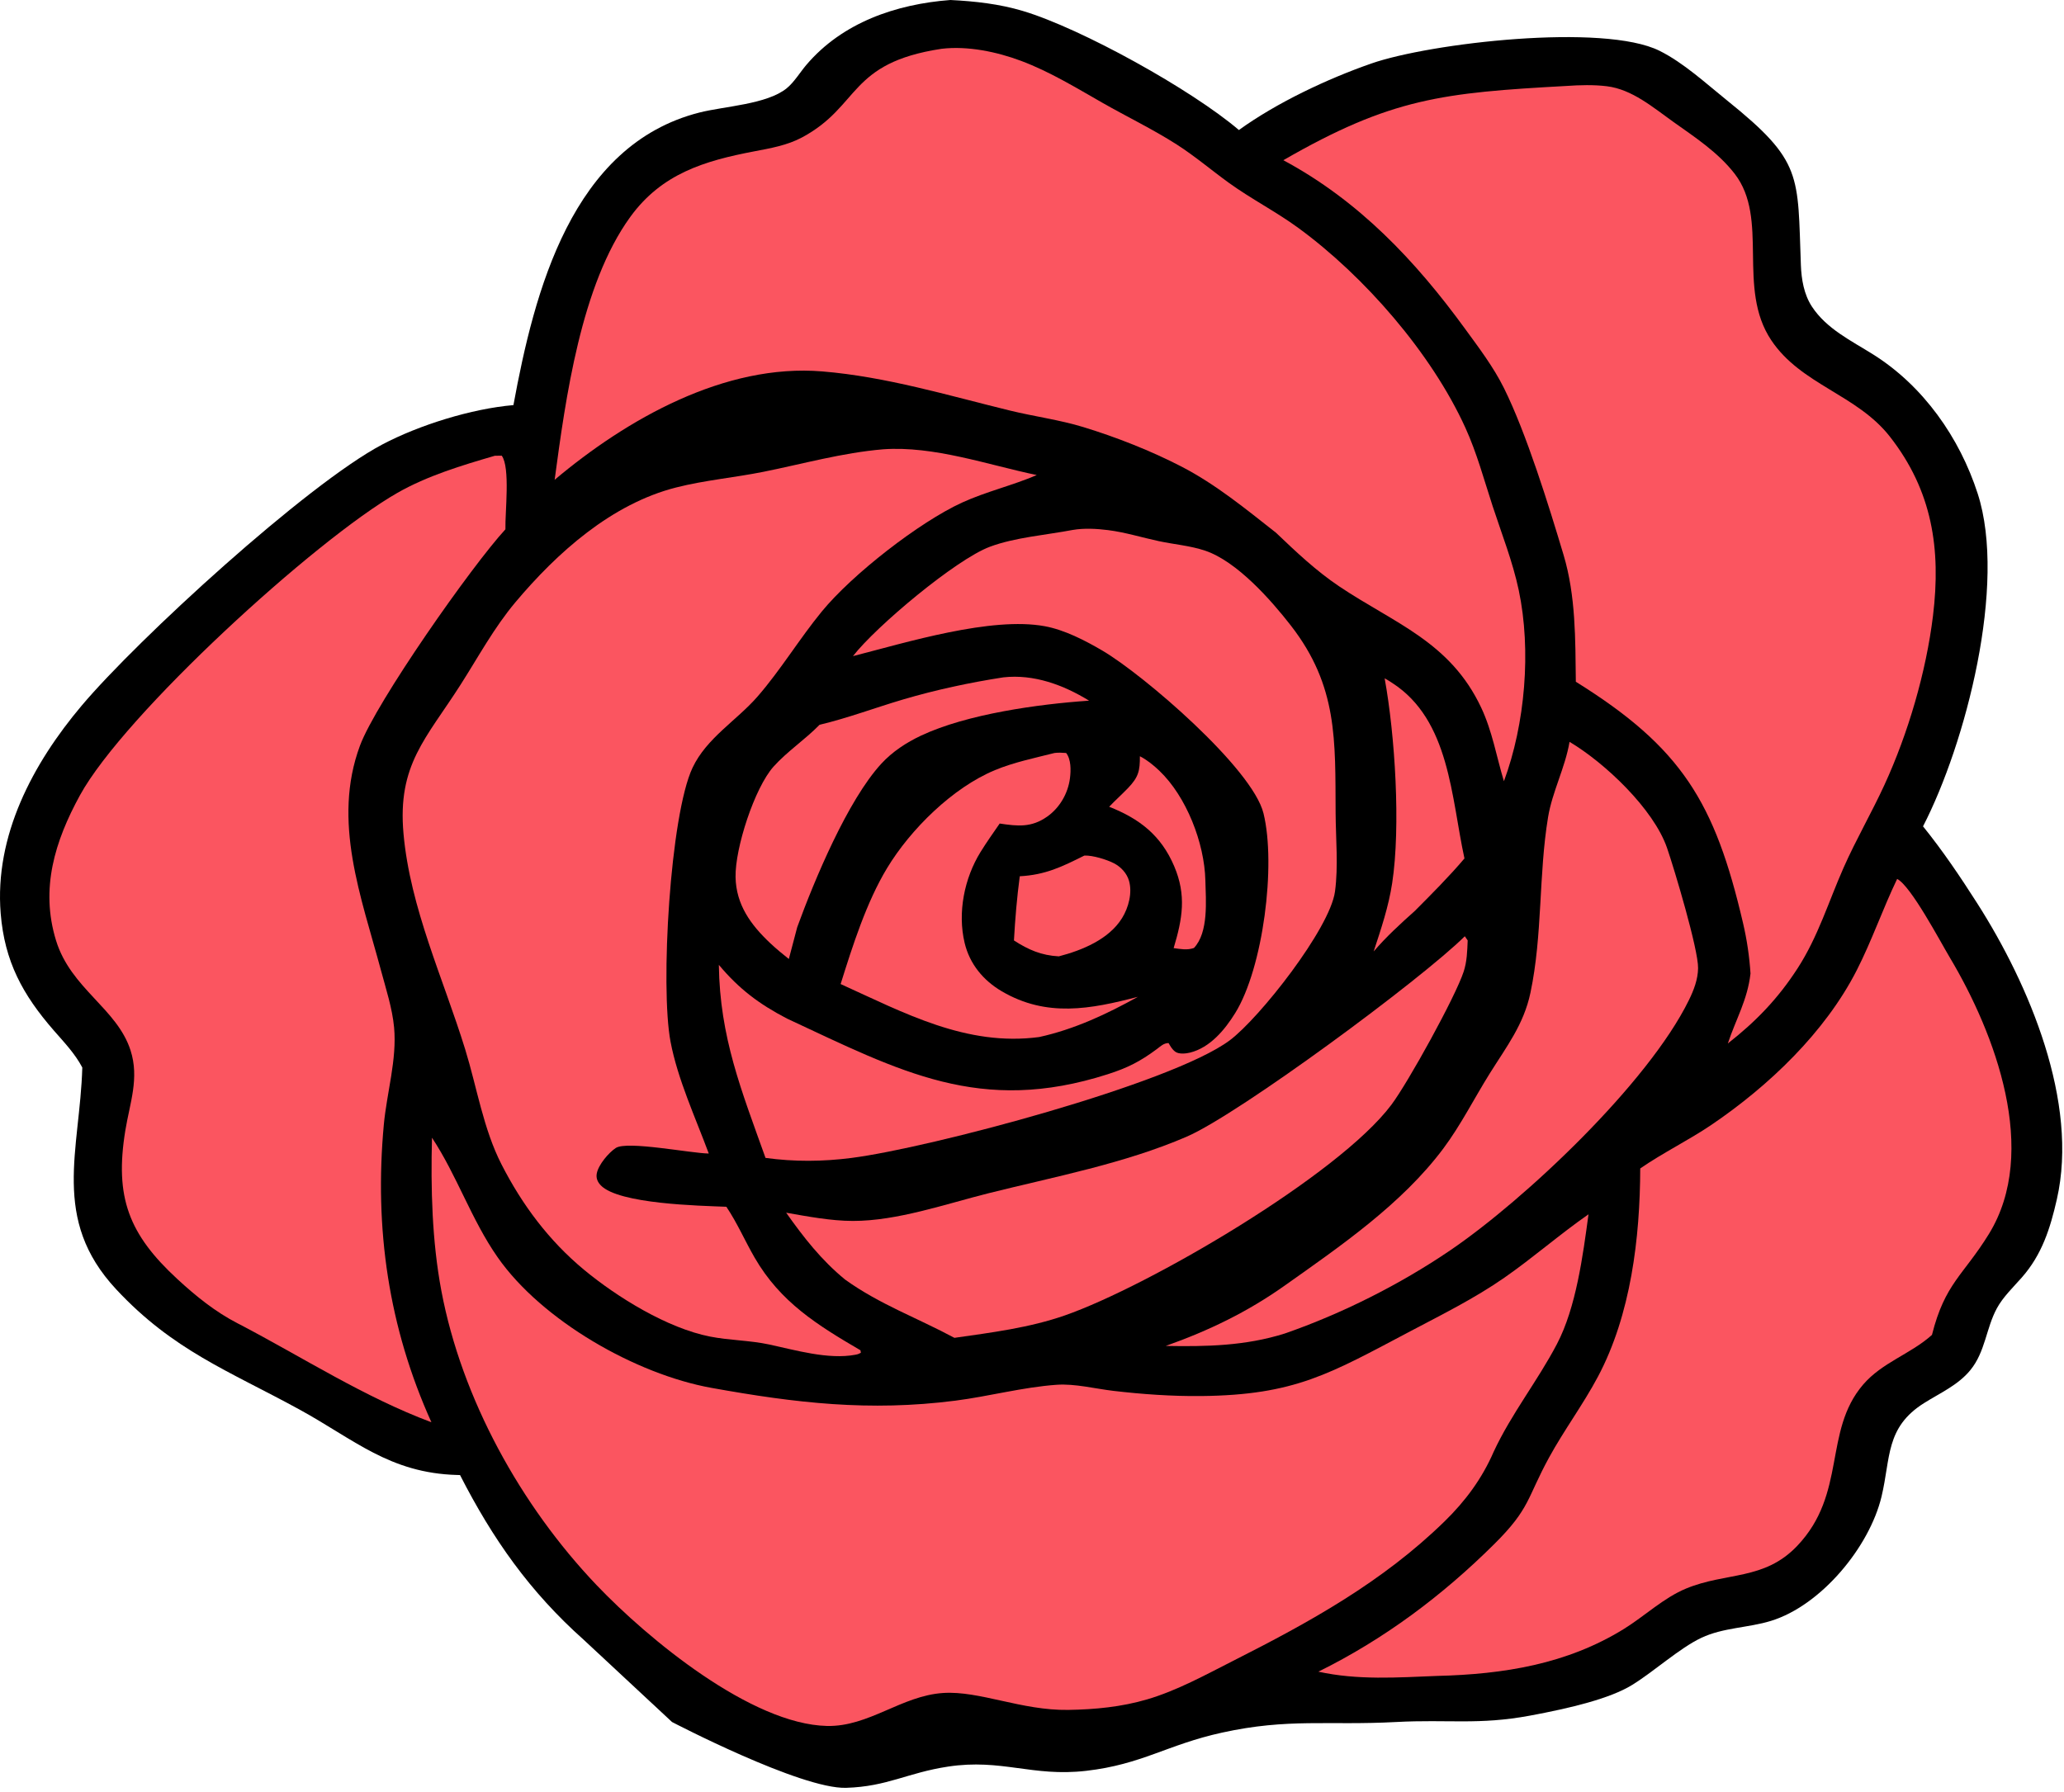 <svg width="486" height="422" viewBox="0 0 486 422" fill="none" xmlns="http://www.w3.org/2000/svg">
    <path d="M240.856 2.585C235.284 0.918 229.573 0.291 223.785 0C211.042 0.968 198.365 5.275 189.859 15.293C188.379 17.036 186.997 19.367 185.228 20.801C180.546 24.593 170.55 25.013 164.68 26.506C134.634 34.152 125.819 68.633 120.895 95.408C111.05 96.252 98.683 100.1 89.984 104.7C72.213 114.095 32.464 150.495 19.228 166.188C7.737 179.812 -1.33 196.806 0.161 215.135C1.081 226.443 5.325 234.254 12.666 242.686C15.103 245.485 17.63 248.104 19.379 251.416C18.817 270.916 11.939 287.09 27.333 303.627C40.75 318.04 53.796 322.822 70.463 331.936C83.413 339.019 91.739 346.937 107.625 347.379L108.32 347.395C116.027 362.48 124.744 374.868 137.423 386.173L158.239 405.559C158.239 405.559 188.561 421.392 199.239 421.059C208.993 420.756 213.59 417.525 223.239 416.059C235.859 414.143 243.056 418.516 255.739 417.059C268.931 415.545 274.769 410.911 287.739 408.059C303.406 404.615 312.72 406.415 328.739 405.559C341.036 404.903 348.13 406.307 360.239 404.059C369.887 402.269 379.113 400.033 384.305 396.833C389.496 393.633 395.48 388.157 400.608 385.731C405.742 383.303 411.633 383.394 416.992 381.744C428.838 378.097 440.204 364.313 443.036 352.462C445.216 343.361 443.927 336.212 453.009 330.472C456.807 328.069 461.062 326.228 463.964 322.664C467.479 318.351 467.641 312.848 470.185 308.138C471.63 305.471 474.059 303.143 476.053 300.883C480.805 295.497 482.754 289.338 484.32 282.438C489.529 259.561 477.776 231.866 465.572 212.746C461.588 206.505 457.461 200.381 452.807 194.618C462.831 175.186 472.602 137.685 465.682 116.266C461.415 103.048 452.865 90.905 441.105 83.504C435.931 80.246 430.098 77.476 426.641 72.202C424.768 69.34 424.172 65.793 424.045 62.427C423.247 41.182 424.554 38.046 406.695 23.678C401.712 19.673 396.486 14.823 390.774 11.969C377.616 5.399 336.783 10.113 322.896 14.958C312.49 18.589 300.644 24.181 291.718 30.622C280.606 21.137 254.643 6.709 240.856 2.585Z" fill="black"/>
    <path d="M101.718 267.95C107.597 276.833 110.979 287.226 117.155 296.077C127.618 311.068 149.77 323.664 167.504 326.861C187.39 330.446 204.705 332.464 224.929 329.879C232.852 328.866 240.873 326.694 248.804 326.135C253.105 325.832 257.869 327.065 262.153 327.568C268.974 328.368 275.981 328.859 282.855 328.788C304.969 328.558 313.149 323.523 332.071 313.538C339.627 309.552 347.224 305.784 354.254 300.894C361.029 296.178 367.25 290.706 374.037 285.986C372.725 295.668 371.135 307.903 366.597 316.555C362.041 325.25 355.896 332.92 351.716 341.896C348.981 348.215 345.038 353.54 340.119 358.334C325.48 372.607 308.437 381.998 290.354 391.156C283.792 394.479 277.207 398.139 270.125 400.225C264.078 402.007 257.84 402.609 251.556 402.707C240.512 402.879 230.674 398.159 222.076 398.723C212.26 399.366 204.575 406.711 194.717 406.488C176.919 406.086 152.594 386.039 140.445 373.283C122.648 354.598 108.732 329.474 103.928 304.019C101.717 292.294 101.414 279.856 101.718 267.95Z" fill="#FB5560"/>
    <path d="M221.719 11.491C227.845 10.765 234.715 12.193 240.433 14.337C247.15 16.856 253.354 20.652 259.557 24.192C265.361 27.503 271.449 30.428 277.08 34.03C281.352 36.763 285.231 40.074 289.336 43.044C294.609 46.858 300.465 49.843 305.714 53.681C321.266 65.047 337.054 83.179 345.038 100.722C347.761 106.705 349.432 112.98 351.467 119.21C353.595 125.717 356.196 132.304 357.613 139.009C360.601 153.178 359.121 170.526 354.121 183.987C352.363 178.165 351.392 172.24 348.779 166.675C341.471 151.128 328.371 146.847 315.323 138.09C309.894 134.443 305.177 129.976 300.459 125.473C293.366 119.898 286.301 114.087 278.259 109.919C271.056 106.186 262.864 102.965 255.117 100.592C249.492 98.871 243.566 98.098 237.849 96.702C223.202 93.126 208.726 88.727 193.618 87.473C170.651 85.566 147.568 98.725 130.6 112.999C133.18 93.815 136.795 67.098 148.408 51.09C155.787 40.916 165.821 37.893 177.558 35.652C181.439 34.911 185.351 34.241 188.867 32.355C202.648 24.963 199.657 14.833 221.719 11.491Z" fill="#FB5560"/>
    <path d="M368.886 20.241C371.95 20.024 375.309 19.935 378.356 20.311C384.334 21.048 389.265 25.33 394.029 28.716C399.157 32.366 404.545 35.88 408.447 40.917C416.68 51.545 408.863 67.839 417.061 80.117C424.08 90.63 437.215 92.874 445.008 102.839C454.98 115.588 457.067 129.295 455.154 145.009C453.541 158.264 449.286 172.748 443.719 184.856C440.695 191.435 437.035 197.718 434.104 204.344C430.537 212.408 428.109 220.578 423.264 228.064C418.663 235.179 413.477 240.564 406.846 245.752C408.771 239.944 411.471 235.516 412.182 229.277C411.927 225.276 411.338 221.303 410.424 217.399C403.787 188.937 396 176.092 371.054 160.564C370.933 150.604 371.054 140.342 368.169 130.708C364.683 119.051 359.405 102.029 354.132 91.407C351.646 86.402 348.253 81.945 344.975 77.442C333.256 61.341 319.907 47.242 302.182 37.73C327.625 23.063 339.737 21.847 368.886 20.241Z" fill="#FB5560"/>
    <path d="M207.938 105.817C219.923 104.967 232.486 109.451 244.121 111.883C238.404 114.346 232.224 115.764 226.551 118.358C216.44 122.984 200.679 135.273 193.522 143.997C188.231 150.446 183.822 157.786 178.381 164.037C173.432 169.722 166.397 173.786 163.08 180.793C157.782 191.984 155.444 232.448 157.888 245.334C159.569 254.201 163.757 263.211 166.889 271.672C162.746 271.631 147.664 268.619 144.999 270.365C143.324 271.463 140.869 274.34 140.512 276.417C140.325 277.501 140.722 278.397 141.469 279.173C145.716 283.58 164.74 283.958 171.032 284.212C173.573 287.973 175.42 292.274 177.702 296.213C183.776 306.694 192.444 312.065 202.607 318.01L202.707 318.6C202.166 318.862 202.102 318.928 201.418 319.058C195.055 320.265 187.296 317.969 181.076 316.638C176.52 315.663 171.778 315.681 167.199 314.784C157.158 312.817 145.338 305.533 137.541 299.07C129.26 292.207 122.987 283.805 118.1 274.259C113.803 265.868 112.312 256.137 109.545 247.168C104.393 230.472 96.58 213.879 95.01 196.331C93.554 180.063 100.337 173.969 108.448 161.26C112.632 154.704 116.325 147.838 121.346 141.858C131.188 130.137 144.009 118.669 159.209 114.806C165.936 113.096 172.953 112.483 179.756 111.118C189.226 109.217 198.25 106.645 207.938 105.817Z" fill="#FB5560"/>
    <path d="M116.51 107.339L118.139 107.314C120.189 110.119 118.903 120.637 119.011 124.66C111.088 133.249 88.562 165.361 84.758 175.618C78.16 193.406 85.061 211.233 89.713 228.56C90.881 232.913 92.373 237.462 92.794 241.958C93.5 249.503 91.074 257.345 90.378 264.863C88.114 289.338 91.488 312.615 101.585 334.966C85.793 329.059 71.418 319.759 56.48 311.936L56.008 311.697C50.686 308.957 46.149 305.284 41.774 301.25C30.356 290.72 26.938 281.984 29.51 266.248C30.566 259.788 32.846 253.937 30.741 247.384C27.558 237.478 16.685 232.865 13.19 221.49C9.443 209.293 12.91 198.11 18.822 187.306C29.225 168.297 74.195 127.143 93.578 116.074C100.6 112.064 108.771 109.594 116.51 107.339Z" fill="#FB5560"/>
    <path d="M446.713 206.999C449.968 208.666 456.767 221.581 459.137 225.552C469.786 243.414 480.262 271.218 468.312 290.63C462.294 300.401 457.964 302.213 454.911 314.384C449.904 318.902 443.187 320.846 438.683 326.111C429.271 337.119 434.919 351.748 423.172 364.086C415.39 372.267 406.458 370.208 396.994 374.135C391.693 376.338 387.265 380.61 382.385 383.631C368.955 391.95 353.982 394.32 338.465 394.702C329.071 395.073 319.688 395.743 310.432 393.703C325.931 386.048 339.627 375.792 351.849 363.65C360.364 355.194 359.474 352.914 364.77 343.232C368.319 336.752 372.783 330.77 376.269 324.209C384.021 309.605 386.172 291.534 386.218 275.19C391.606 271.459 397.561 268.588 403.001 264.903C416.466 255.772 429.757 243.123 437.215 228.477C440.759 221.526 443.32 214.053 446.713 206.999Z" fill="#FB5560"/>
    <path d="M252.602 124.807C255.256 124.352 258.262 124.512 260.915 124.85C264.985 125.368 268.847 126.585 272.842 127.442C276.461 128.218 280.306 128.515 283.815 129.707C291.261 132.238 299.251 141.268 303.963 147.339C315.045 161.615 314.392 174.367 314.49 191.477C314.525 197.481 315.149 204.01 314.346 209.958C313.155 218.723 296.563 239.788 289.55 245.023C275.837 255.264 218.917 270.348 200.478 272.714C193.695 273.585 187.028 273.635 180.253 272.703C174.6 256.865 169.487 244.317 169.264 227.239C174.043 232.942 178.741 236.467 185.317 239.893C212.007 252.333 230.826 262.625 260.869 252.986C265.552 251.482 268.46 249.989 272.368 247.095C273.276 246.423 273.969 245.679 275.155 245.654C275.64 246.473 275.958 247.101 276.727 247.687C277.571 248.326 279.254 248.146 280.225 247.903C284.931 246.721 288.399 242.544 290.851 238.587C297.412 227.977 300.511 203.76 297.511 191.56C294.915 180.967 269.258 158.919 259.568 153.225C255.527 150.85 250.677 148.347 246.029 147.487C233.412 145.156 213.468 151.298 200.844 154.527C206.309 147.491 225.07 131.764 233.084 128.767C238.984 126.562 246.364 126 252.602 124.807Z" fill="#FB5560"/>
    <path d="M344.911 220.502L345.588 221.48C345.489 223.973 345.426 226.451 344.64 228.843C342.691 234.792 331.574 254.921 327.619 260.197C315.138 276.839 270.362 302.957 250.729 309.803C242.376 312.717 233.457 313.834 224.733 315.082C216.028 310.398 207.143 307.215 199.006 301.37C193.421 296.799 189.243 291.455 185.115 285.61C190.212 286.502 195.632 287.538 200.814 287.547C211.264 287.564 222.675 283.554 232.762 281.027C248.226 277.153 264.766 274.043 279.444 267.696C291.758 262.37 334.65 230.676 344.911 220.502Z" fill="#FB5560"/>
    <path d="M369.574 174.718C377.859 179.639 389.352 190.491 392.531 199.703C394.237 204.65 399.914 223.607 399.839 228.019C399.798 230.695 398.827 233.198 397.665 235.568C388.091 255.103 359.035 282.534 341.477 294.472C329.66 302.506 315.993 309.386 302.494 314.07C293.244 316.98 284.075 317.163 274.49 316.987C284.578 313.411 293.695 309.009 302.442 302.818C315.641 293.474 330.1 283.555 339.864 270.476C343.963 264.989 347.137 258.657 350.768 252.843C354.739 246.493 358.786 241.296 360.364 233.823C363.249 220.158 362.267 206.089 364.515 192.461C365.504 186.456 368.522 180.86 369.574 174.718Z" fill="#FB5560"/>
    <path d="M248.295 177.341C249.22 177.208 250.11 177.288 251.041 177.338C252.22 178.842 252.174 181.434 251.943 183.253C251.498 186.816 249.544 190.219 246.607 192.302C242.867 194.951 239.648 194.586 235.391 193.954C233.864 196.163 232.299 198.37 230.886 200.653C227.06 206.835 225.435 214.935 227.136 222.065C228.322 227.04 231.525 230.905 235.883 233.462C246.445 239.661 256.788 237.677 267.934 234.765C260.551 238.864 252.978 242.415 244.693 244.238C227.553 246.519 212.95 238.56 197.939 231.758C200.754 222.764 204.002 212.512 208.882 204.442C214.4 195.318 224.302 185.519 234.271 181.378C238.717 179.531 243.635 178.521 248.295 177.341Z" fill="#FB5560"/>
    <path d="M236.266 159.525C243.439 158.734 250.37 161.291 256.441 165.017C244.514 165.828 227.679 168.164 216.885 173.243C213.419 174.874 210.115 177.035 207.511 179.87C199.619 188.463 191.819 207.117 187.718 218.362L185.744 225.857C184.228 224.651 182.734 223.425 181.324 222.094C176.766 217.789 173.325 213.062 173.199 206.568C173.066 199.739 177.673 185.564 182.126 180.569C185.284 177.027 189.579 174.18 192.976 170.7C199.669 169.105 206.062 166.682 212.648 164.736C220.325 162.468 228.357 160.747 236.266 159.525Z" fill="#FB5560"/>
    <path d="M326.035 159.756C326.648 160.077 327.221 160.46 327.799 160.833C341.402 169.58 341.691 187.803 344.83 202.176C341.159 206.505 337.164 210.493 333.164 214.516C329.741 217.575 326.452 220.582 323.451 224.075C325.197 218.777 326.966 213.519 327.81 207.983C329.839 194.691 328.481 173.111 326.035 159.756Z" fill="#FB5560"/>
    <path d="M255.336 201.496C257.291 201.415 260.632 202.44 262.349 203.342C263.951 204.188 265.309 205.64 265.829 207.4C266.673 210.248 265.731 213.769 264.205 216.228C261.089 221.245 254.787 223.811 249.312 225.236C245.19 225.008 242.17 223.7 238.748 221.489C239.032 216.411 239.448 211.416 240.121 206.373C246.173 206.044 250.029 204.147 255.336 201.496Z" fill="#FB5560"/>
    <path d="M268.402 178.109C270.044 178.94 271.628 180.222 272.963 181.497C279.375 187.611 283.601 198.539 283.821 207.312C283.942 212.063 284.613 219.58 281.132 223.262C279.508 223.833 278.016 223.511 276.351 223.295C278.421 216.427 279.404 210.866 276.484 204.013C273.391 196.739 268.333 192.838 261.17 190.003C262.604 188.492 264.17 187.098 265.616 185.594C268.073 183.033 268.431 181.525 268.402 178.109Z" fill="#FB5560"/>
</svg>
